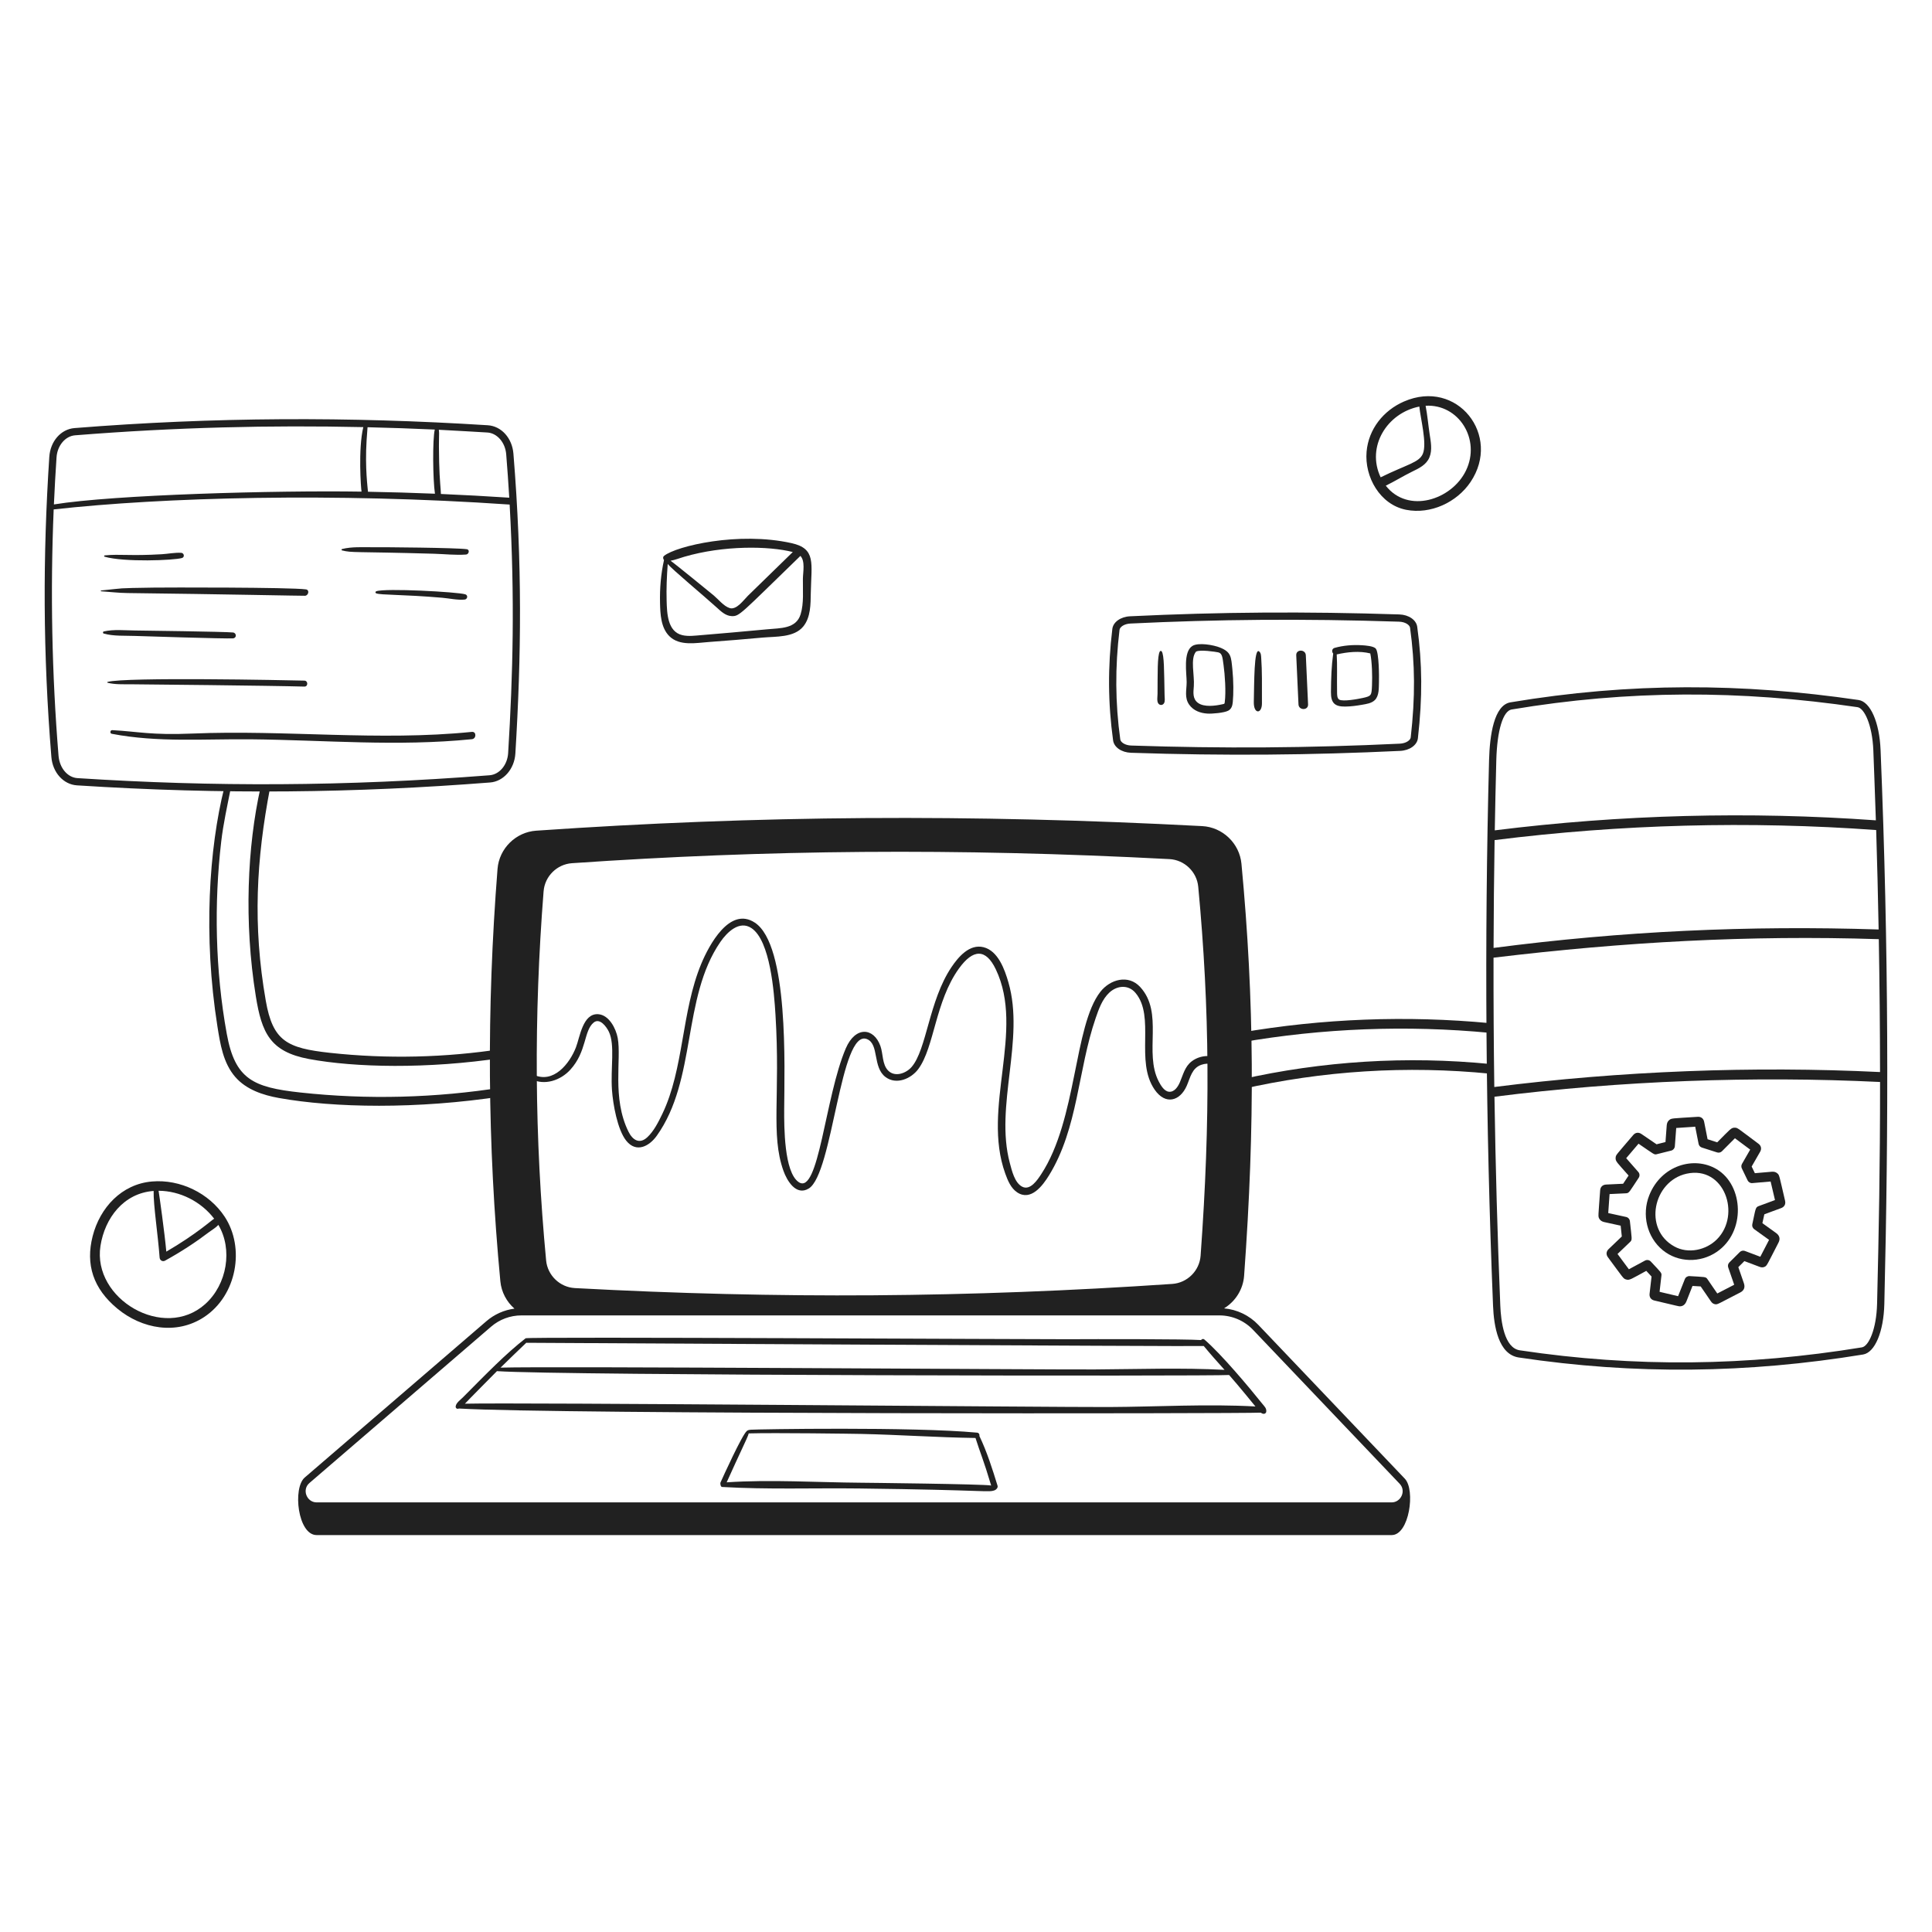 <svg width="400" height="400" viewBox="0 0 400 400" fill="none" xmlns="http://www.w3.org/2000/svg">
<path d="M389.353 155.265C389.119 149.539 387.247 145.287 384.803 144.929C360.785 141.407 337.547 141.259 312.727 145.411C309.309 145.983 308.431 152.235 308.295 157.381C307.311 194.879 307.589 232.881 309.119 270.337C309.291 274.593 310.231 280.421 314.445 281.053C338.447 284.651 361.777 284.355 385.729 280.437C388.183 280.035 389.993 275.727 390.131 269.959C391.023 232.565 391.067 197.377 389.355 155.267L389.353 155.265ZM309.441 173.935C335.583 170.649 362.159 169.949 388.443 171.851C388.653 178.703 388.823 185.567 388.951 192.439C362.077 191.571 335.895 192.773 309.227 196.259C309.249 188.809 309.321 181.367 309.441 173.935ZM312.973 146.891C337.189 142.837 360.291 142.851 384.583 146.413C385.989 146.619 387.639 150.085 387.853 155.327C387.853 155.327 388.225 164.995 388.379 169.841C362.131 167.955 335.589 168.651 309.477 171.915C309.561 167.077 309.667 162.243 309.793 157.417C309.957 151.223 311.175 147.189 312.975 146.889L312.973 146.891ZM309.221 198.279C336.119 195.031 362.129 193.573 388.985 194.445C389.145 203.611 389.231 212.787 389.241 221.957C362.971 220.673 335.477 221.743 309.379 225.053C309.255 216.131 309.205 207.203 309.221 198.279ZM388.629 269.921C388.503 275.205 386.899 278.725 385.485 278.957C361.683 282.847 338.517 283.143 314.665 279.569C311.427 279.085 310.749 273.547 310.619 270.277C310.033 255.935 309.631 241.511 309.413 227.067C335.443 223.753 363.033 222.737 389.247 224.013C389.247 241.829 389.001 254.377 388.631 269.923L388.629 269.921Z" fill="#212121"/>
<path d="M355.434 242.076C350.748 239.27 343.922 241.256 341.452 247.494C339.888 251.444 340.942 256.142 344.276 258.852C347.466 261.444 352.024 261.498 355.408 259.208C361.51 255.082 361.024 245.426 355.434 242.076ZM355.474 256.586C353.232 258.842 349.512 259.644 346.668 258.076C340.126 254.472 342.294 244.528 349.178 243.004C357.002 241.274 360.554 251.478 355.474 256.586Z" fill="#212121"/>
<path d="M369.589 248.64C368.325 243.24 368.429 243.33 367.987 242.936C367.535 242.532 366.977 242.58 366.765 242.6L363.327 242.896L362.661 241.516C362.935 241.046 364.011 239.148 364.395 238.5C364.783 237.85 364.623 237.21 364.079 236.804C359.697 233.54 359.785 233.492 359.181 233.476C358.401 233.462 358.285 233.748 355.535 236.506L353.535 235.866C353.435 235.338 352.965 233.05 352.833 232.3C352.703 231.562 352.177 231.18 351.491 231.224C346.043 231.574 346.077 231.502 345.605 231.888C345.133 232.27 345.091 232.832 345.075 233.042L344.819 236.452L342.973 236.914L339.853 234.788C339.231 234.36 338.581 234.476 338.143 234.994C334.563 239.206 334.557 239.072 334.501 239.668C334.427 240.458 334.801 240.676 337.183 243.382L336.051 245.082C335.501 245.104 333.309 245.222 332.551 245.248C331.783 245.274 331.343 245.766 331.297 246.426C330.913 251.892 330.821 251.832 331.133 252.348C331.447 252.87 331.997 252.988 332.201 253.032L335.541 253.762L335.779 256C335.357 256.394 333.639 258.066 333.083 258.576C332.511 259.096 332.503 259.76 332.895 260.288C336.159 264.69 336.053 264.702 336.627 264.89C337.387 265.142 337.709 264.81 340.845 263.118L341.937 264.296C341.867 264.862 341.629 267.07 341.531 267.826C341.435 268.586 341.849 269.1 342.495 269.252C347.543 270.44 347.515 270.46 347.805 270.46C348.359 270.46 348.867 270.162 349.161 269.42L350.415 266.242L352.107 266.342C352.429 266.822 353.805 268.788 354.219 269.42C354.459 269.788 354.773 269.994 355.145 270.034C355.637 270.088 355.701 269.96 360.309 267.588C361.091 267.186 361.345 266.522 361.049 265.668L359.901 262.348L361.155 261.098C361.613 261.274 363.593 262.006 364.303 262.284C364.711 262.446 365.083 262.432 365.417 262.246C365.851 262.004 365.875 261.822 368.219 257.27C368.629 256.476 368.439 255.798 367.713 255.276L364.883 253.244L365.287 251.414C365.809 251.226 368.017 250.384 368.737 250.136C369.449 249.886 369.737 249.298 369.583 248.636L369.589 248.64ZM364.107 249.716C363.407 249.96 363.479 250.358 362.795 253.462C362.709 253.852 362.863 254.254 363.187 254.488L366.267 256.7L364.453 260.198C363.981 260.018 361.985 259.28 361.279 259.002C360.913 258.858 360.491 258.944 360.209 259.224L358.049 261.372C357.775 261.642 357.683 262.046 357.809 262.408L359.047 265.992L355.547 267.802C355.251 267.362 353.919 265.46 353.503 264.826C353.167 264.316 353.005 264.406 349.813 264.204C349.391 264.178 348.983 264.432 348.825 264.834L347.431 268.362L343.597 267.456C343.655 266.956 343.885 264.84 343.981 264.086C344.057 263.5 343.897 263.464 341.787 261.19C341.477 260.856 340.981 260.774 340.579 260.99L337.241 262.788L334.891 259.622C335.277 259.26 336.941 257.64 337.501 257.126C337.993 256.674 337.839 256.486 337.453 252.832C337.407 252.404 337.093 252.052 336.671 251.96L332.967 251.15L333.245 247.22C333.747 247.198 335.871 247.086 336.633 247.06C337.323 247.036 337.343 246.748 339.273 243.852C339.525 243.476 339.491 242.976 339.191 242.638L336.687 239.79L339.239 236.79C342.541 239.04 342.465 239.106 343.023 238.964L346.005 238.218C346.423 238.112 346.727 237.752 346.759 237.322L347.043 233.54L350.975 233.266C351.073 233.788 351.541 236.062 351.673 236.808C351.737 237.174 351.999 237.474 352.353 237.588L355.507 238.596C355.865 238.71 356.255 238.614 356.519 238.348L359.197 235.662L362.359 238.014C362.107 238.448 361.059 240.3 360.669 240.956C360.499 241.246 360.483 241.598 360.627 241.9L361.823 244.384C362.005 244.76 362.399 244.99 362.811 244.946L366.589 244.62L367.491 248.456C366.269 248.9 365.365 249.274 364.105 249.712L364.107 249.716Z" fill="#212121"/>
<path d="M256.792 215.836C273.872 212.868 291.25 212.198 308.51 213.846C308.506 213.176 308.5 212.506 308.496 211.834C291.228 210.204 273.84 210.87 256.746 213.814C256.764 214.488 256.778 215.16 256.792 215.836Z" fill="#212121"/>
<path d="M308.569 220.293C291.237 218.589 273.869 219.667 256.875 223.495V225.545C273.873 221.667 291.253 220.577 308.595 222.303C308.587 221.633 308.579 220.963 308.571 220.291L308.569 220.293Z" fill="#212121"/>
<path d="M21.657 115.261C25.723 116.425 35.941 116.027 37.669 115.533C38.281 115.357 38.129 114.499 37.523 114.459C36.215 114.371 34.809 114.669 33.495 114.747C26.917 115.139 24.909 114.673 21.693 114.985C21.541 114.999 21.495 115.215 21.655 115.261H21.657Z" fill="#212121"/>
<path d="M20.947 122.421C22.776 122.547 24.567 122.765 26.41 122.785C46.014 123.013 62.782 123.377 63.166 123.347C63.861 123.291 64.147 122.139 63.344 122.027C60.108 121.573 34.114 121.621 31.875 121.657C23.602 121.789 26.128 121.745 20.947 122.249C20.837 122.259 20.834 122.413 20.947 122.421Z" fill="#212121"/>
<path d="M21.482 131.175C23.514 131.745 25.868 131.585 27.968 131.665C29.146 131.709 46.802 132.275 48.236 132.167C49.032 132.107 49.006 131.041 48.236 130.949C46.794 130.777 28.96 130.545 27.968 130.537C25.868 130.521 23.538 130.259 21.482 130.737C21.26 130.789 21.272 131.117 21.482 131.175Z" fill="#212121"/>
<path d="M22.278 141.36C23.822 141.742 25.438 141.664 27.02 141.672C28.758 141.68 56.15 141.95 63.018 142.15C63.812 142.174 63.812 140.936 63.018 140.916C59.134 140.82 26.024 140.146 22.278 141.18C22.19 141.204 22.186 141.338 22.278 141.36Z" fill="#212121"/>
<path d="M23.127 151.922C32.67 153.758 42.257 152.968 51.898 153.064C67.302 153.218 82.178 154.598 97.697 153.044C98.659 152.948 98.666 151.43 97.697 151.528C78.451 153.482 59.081 151.068 39.791 151.876C31.242 152.234 28.674 151.462 23.23 151.168C22.805 151.146 22.703 151.838 23.128 151.92L23.127 151.922Z" fill="#212121"/>
<path d="M70.817 113.956C72.965 114.49 73.079 114.166 89.841 114.646C92.033 114.708 94.311 114.972 96.495 114.812C97.081 114.768 97.313 113.806 96.645 113.708C94.517 113.394 79.235 113.274 77.267 113.298C75.147 113.324 72.883 113.146 70.817 113.672C70.677 113.708 70.675 113.922 70.817 113.956Z" fill="#212121"/>
<path d="M77.885 122.843C78.863 123.227 83.285 123.047 91.547 123.759C93.039 123.887 94.697 124.275 96.185 124.137C96.793 124.081 96.955 123.245 96.333 123.047C94.771 122.553 79.625 121.727 77.887 122.421C77.681 122.503 77.677 122.761 77.885 122.843Z" fill="#212121"/>
<path d="M106.298 93.92C106.036 90.694 103.804 88.222 100.99 88.044C72.206 86.228 44.17 86.336 15.42 88.63C12.614 88.854 10.42 91.36 10.208 94.588C8.856 115.166 8.88 135.204 10.636 156.726C10.9 159.948 13.128 162.418 15.936 162.6C46.288 164.546 73.644 164.18 101.48 162.004C104.262 161.786 106.508 159.21 106.702 156.01C107.932 135.824 108.158 116.798 106.298 93.92ZM100.896 89.544C102.926 89.67 104.604 91.606 104.804 94.044C105.048 97.038 105.258 100.036 105.436 103.042C100.724 102.732 96.006 102.474 91.286 102.272C91.274 101.368 91.01 99.43 90.922 95.688C90.788 89.996 91.004 90.136 90.854 88.978C93.574 89.108 100.894 89.546 100.894 89.546L100.896 89.544ZM75.902 91.138C75.956 90.248 76.038 89.35 76.096 88.454C80.742 88.564 85.384 88.722 90.018 88.936C89.534 90.904 89.61 99.256 90.05 102.218C85.43 102.03 80.808 101.892 76.186 101.81C76.154 101.166 75.538 96.992 75.902 91.138ZM11.706 94.686C11.866 92.248 13.516 90.288 15.54 90.126C36.518 88.452 56.034 88.012 75.218 88.432C74.126 92.932 74.732 101.2 74.854 101.786C57.198 101.508 23.592 102.414 11.16 104.438C11.326 100.7 11.49 97.972 11.706 94.686ZM105.206 155.918C105.056 158.376 103.404 160.35 101.364 160.51C71.444 162.844 44.108 162.914 16.032 161.102C14.006 160.972 12.328 159.038 12.118 156.46C10.74 139.56 10.404 122.452 11.114 105.47C33.682 102.962 69.11 101.964 105.516 104.464C106.608 124.054 106.2 139.634 105.206 155.918Z" fill="#212121"/>
<path d="M63.971 219.257C73.444 221.021 88.457 221.369 104.017 219.019C104.019 218.399 104.025 217.779 104.029 217.159C92.224 218.983 80.192 219.273 68.303 217.977C59.417 217.009 56.486 215.549 55.026 207.187C52.283 191.493 53.08 177.941 55.911 163.127H53.923C51.227 175.167 50.477 190.881 52.969 206.289C54.185 213.811 55.907 217.753 63.971 219.257Z" fill="#212121"/>
<path d="M104.035 225.132C90.207 227.33 76.109 227.706 62.175 226.19C52.389 225.128 48.667 223.432 46.955 214.066C44.543 200.844 44.317 187.004 45.799 174.26C46.229 170.548 47.065 166.8 47.803 163.084C47.347 163.078 46.893 163.072 46.437 163.066C43.283 175.634 42.057 193.834 45.011 212.478C45.591 216.136 46.197 220.084 48.713 222.978C50.981 225.59 54.429 226.734 57.733 227.326C69.089 229.364 86.309 229.7 104.057 226.968C104.049 226.356 104.043 225.744 104.037 225.132H104.035Z" fill="#212121"/>
<path d="M290.87 306.163L260.51 274.286C258.646 272.328 256.104 271.117 253.422 270.882C255.752 269.47 257.372 266.989 257.58 264.132C259.868 232.71 259.704 207.201 257.03 178.834C256.632 174.612 253.138 171.258 248.902 171.036C200.802 168.508 156.986 168.808 111.006 171.984C106.78 172.276 103.34 175.682 103.008 179.906C100.718 208.969 100.91 236.892 103.592 265.272C103.804 267.52 104.896 269.523 106.51 270.939C104.374 271.219 102.352 272.115 100.706 273.533L63.086 305.909C60.556 308.085 61.658 317.821 65.552 317.821H288.134C291.784 317.821 293.076 308.482 290.87 306.167V306.163ZM112.548 184.526C112.792 181.428 115.314 178.93 118.414 178.716C158.55 175.946 197.81 175.54 242.122 177.868C245.228 178.032 247.79 180.49 248.082 183.586C250.474 208.985 250.622 231.83 248.572 259.976C248.346 263.098 245.82 265.611 242.696 265.823C200.49 268.681 161.192 268.955 119.022 266.683C115.922 266.517 113.364 264.059 113.07 260.968C110.668 235.554 110.498 210.551 112.546 184.524L112.548 184.526ZM288.134 311.053H65.552C63.526 311.053 62.446 308.434 64.064 307.042L101.684 274.666C103.426 273.166 105.65 272.341 107.948 272.341H252.47C255.086 272.341 257.622 273.427 259.424 275.323L289.784 307.199C291.194 308.678 290.03 311.053 288.134 311.053Z" fill="#212121"/>
<path d="M261.313 290.594C258.591 287.186 252.897 280.398 249.385 277.358C249.109 277.118 248.817 277.228 248.669 277.446C245.427 277.222 226.983 277.24 220.885 277.272C214.831 277.304 109.283 276.722 108.827 277.076C104.713 280.278 100.819 284.302 95.843 289.31C95.347 289.81 94.461 290.414 94.347 291.138C94.295 291.478 94.533 291.722 94.875 291.668C94.919 291.662 94.957 291.63 94.999 291.618C115.213 292.83 258.015 292.684 261.019 292.474C261.199 292.602 261.397 292.702 261.645 292.72C261.855 292.736 262.123 292.546 262.157 292.33C262.279 291.57 261.761 291.158 261.313 290.594ZM108.951 278.01C118.075 278.058 245.883 278.784 249.229 278.682C250.615 280.362 252.067 281.99 253.525 283.614C244.593 283.148 235.583 283.476 226.649 283.528C216.421 283.588 113.921 282.834 103.635 283.154C105.475 281.336 107.085 279.804 108.953 278.012L108.951 278.01ZM229.525 291.312C218.455 291.36 107.221 290.338 96.259 290.622C96.683 290.138 102.687 284.08 102.889 283.88C116.297 284.798 250.735 284.948 254.475 284.678C256.445 286.918 259.595 290.782 259.925 291.194C249.799 290.64 239.663 291.266 229.525 291.312Z" fill="#212121"/>
<path d="M206.534 307.605C205.466 304.141 204.35 300.597 202.778 297.319C202.842 297.017 202.694 296.655 202.286 296.615C189.072 295.367 156.51 295.911 155.42 296.009C154.882 296.057 154.75 296.165 154.612 296.281C153.616 297.133 149.714 305.715 149.182 306.913C149.064 307.177 149.212 307.845 149.49 307.861C158.926 308.409 168.452 308.059 177.906 308.173C204.854 308.497 204.534 309.053 205.962 308.533C206.214 308.441 206.666 308.029 206.534 307.603V307.605ZM178.136 306.981C169.108 306.915 159.484 306.291 150.45 306.901C151.18 305.265 153.502 300.209 153.93 299.317C154.172 298.811 154.98 297.075 155.014 296.771C160.254 296.613 176.864 296.849 178.296 296.879C186.186 297.049 194.08 297.609 201.966 297.717C202.954 300.853 203.612 302.193 205.21 307.559C203.552 307.251 179.122 306.989 178.136 306.981Z" fill="#212121"/>
<path d="M109.946 223.393C112.736 224.823 116.052 223.699 118.08 221.473C121.52 217.699 120.836 213.413 122.912 211.709C124.17 210.675 125.554 212.559 126.06 213.609C127.366 216.327 126.384 221.183 126.704 225.691C126.912 228.613 127.832 233.913 129.672 236.191C131.716 238.725 134.385 237.381 135.983 235.139C144.293 223.489 141.151 206.651 149.149 195.013C150.525 193.011 153.094 190.467 155.606 192.173C159.478 194.803 160.268 205.447 160.554 210.065C161.592 226.861 159.532 234.875 162.198 242.385C162.926 244.435 164.816 247.669 167.444 246.069C172.476 243.005 173.93 212.827 179.516 215.143C182.044 216.191 180.631 220.951 183.337 222.987C185.581 224.675 188.654 223.341 190.142 221.313C193.456 216.793 193.624 207.349 198.526 200.537C201.47 196.443 204.104 196.365 206.166 200.679C212.242 213.391 203.208 229.337 208.126 242.969C208.64 244.395 209.28 245.991 210.596 246.867C213.43 248.751 215.87 245.485 217.186 243.347C223.224 233.547 223.144 221.557 226.844 210.793C227.484 208.933 228.19 206.899 229.662 205.519C231.262 204.019 233.612 203.805 235.094 205.569C239.25 210.515 234.956 219.663 239.052 225.595C241.304 228.857 244.312 227.963 245.698 224.809C246.448 223.101 246.746 221.143 248.726 220.453C250.226 219.929 251.908 220.301 252.974 221.483C253.656 222.239 254.77 221.119 254.09 220.367C252.236 218.313 248.882 218.065 246.7 219.761C245.288 220.859 244.946 222.535 244.27 224.095C243.876 225.007 243.132 226.163 241.992 226.029C241.012 225.915 240.302 224.675 239.892 223.881C236.796 217.885 241.002 209.715 236.062 204.347C233.612 201.685 229.828 202.759 227.81 205.355C222.302 212.433 222.998 231.787 215.572 243.101C214.812 244.257 213.298 246.581 211.608 245.679C210.058 244.851 209.49 242.341 209.072 240.783C205.91 228.977 212.228 215.285 208.784 203.391C208.016 200.737 206.652 196.849 203.614 196.105C200.714 195.395 198.411 198.127 196.985 200.247C192.303 207.213 191.881 217.281 188.735 220.911C187.607 222.213 185.318 223.069 183.912 221.681C182.616 220.403 182.861 218.183 182.283 216.571C180.891 212.689 177.091 212.447 175.117 217.045C170.799 227.109 169.524 247.631 165.338 244.729C162.338 242.649 162.342 233.295 162.358 229.711C162.398 221.061 163.33 195.671 156.282 191.023C151.06 187.581 146.756 195.775 145.192 199.533C141.058 209.473 141.624 221.289 137.116 230.645C136.318 232.301 135.371 234.201 134.007 235.465C132.383 236.965 130.964 236.019 130.108 234.279C126.668 227.279 128.694 219.321 127.892 214.911C127.54 212.975 126.108 210.131 123.854 209.979C120.65 209.765 120.058 214.743 119.242 216.845C117.936 220.215 114.598 224.437 110.468 222.505C109.874 222.227 109.35 223.089 109.948 223.395L109.946 223.393Z" fill="#212121"/>
<path d="M163.857 112.447C152.897 110.009 140.043 113.045 137.499 115.075C137.213 115.303 137.261 115.703 137.473 115.959C136.827 118.853 136.585 121.823 136.651 124.789C136.703 127.117 136.815 129.967 138.587 131.717C140.697 133.799 144.097 133.113 146.743 132.921C150.461 132.651 154.177 132.345 157.891 132.005C160.589 131.755 164.399 132.039 166.303 129.711C167.869 127.795 167.823 125.077 167.867 122.737C167.983 116.571 169.003 113.589 163.861 112.447H163.857ZM164.139 114.293C162.213 116.167 156.015 122.199 154.847 123.349C153.947 124.237 152.493 126.347 151.059 125.891C149.839 125.503 148.723 124.077 147.755 123.267C147.185 122.791 139.463 116.491 138.833 116.097C139.785 115.923 140.677 115.567 141.631 115.285C149.787 112.893 159.161 113.017 164.139 114.293ZM166.231 119.827C166.193 122.201 166.467 124.881 165.759 127.185C164.823 130.233 161.525 130.021 158.877 130.287C155.825 130.593 146.739 131.379 145.253 131.493C143.957 131.591 142.553 131.805 141.269 131.503C138.179 130.777 138.095 126.933 138.019 124.377C137.945 121.845 138.055 119.293 138.247 116.761C139.075 117.831 145.871 123.485 148.359 125.749C149.237 126.547 150.205 127.501 151.467 127.557C153.121 127.631 153.215 127.207 165.713 115.095C166.741 116.157 166.253 118.443 166.231 119.827Z" fill="#212121"/>
<path d="M234.162 155.854C232.21 155.788 230.652 154.716 230.456 153.302C229.392 145.624 229.34 138.068 230.298 130.206C230.472 128.788 232.014 127.69 233.964 127.596C252.552 126.7 270.266 126.578 289.71 127.212C291.664 127.274 293.224 128.348 293.42 129.764C294.48 137.434 294.524 144.336 293.564 152.836C293.404 154.266 291.858 155.37 289.892 155.464C271.406 156.34 253.702 156.508 234.162 155.854ZM234.038 129.096C232.738 129.158 231.858 129.816 231.788 130.39C230.846 138.12 230.896 145.548 231.942 153.098C232.022 153.67 232.912 154.314 234.212 154.356C253.174 154.99 270.846 154.868 289.822 153.968C291.13 153.906 292.01 153.246 292.076 152.67C293.022 144.3 292.978 137.512 291.938 129.972C291.858 129.398 290.968 128.754 289.664 128.712C269.566 128.058 251.93 128.232 234.04 129.096H234.038Z" fill="#212121"/>
<path d="M255.148 138.546C254.886 136.002 254.922 135.03 252.642 134.088C251.292 133.53 248.076 132.956 246.85 133.75C244.92 134.998 245.684 139.426 245.684 141.21C245.684 142.858 245.174 144.462 246.232 145.926C247.118 147.15 248.53 147.65 249.994 147.742C250.95 147.802 253.462 147.592 254.304 147.134C254.984 146.762 255.166 146.082 255.234 145.36C255.398 143.616 255.404 141.04 255.15 138.55L255.148 138.546ZM253.574 145.356C253.52 145.76 253.534 145.706 253.092 145.808C251.584 146.152 249.316 146.44 248.054 145.542C246.866 144.696 247.074 143.334 247.17 142.064C247.342 139.768 246.39 136.376 247.62 134.916C248.424 134.44 251.69 134.958 252.178 135.054C253.054 135.226 253.098 136.048 253.328 137.726C253.592 139.634 253.858 143.208 253.574 145.356Z" fill="#212121"/>
<path d="M261.126 136.313C261.09 135.803 261.108 135.199 260.686 134.865C259.614 134.017 259.68 141.535 259.588 145.307C259.524 147.913 261.268 147.855 261.272 145.647C261.276 141.629 261.31 138.905 261.126 136.313Z" fill="#212121"/>
<path d="M268.372 135.663L268.838 145.841C268.896 147.113 270.88 147.119 270.822 145.841L270.356 135.663C270.298 134.391 268.314 134.385 268.372 135.663Z" fill="#212121"/>
<path d="M284.851 134.305C284.417 133.751 282.697 133.637 281.993 133.591C280.101 133.471 278.147 133.625 276.319 134.135C275.721 134.301 275.699 134.969 276.025 135.315C275.665 137.937 275.583 140.373 275.559 143.315C275.539 145.591 276.397 146.311 278.523 146.287C279.689 146.273 280.863 146.113 282.011 145.911C282.905 145.755 283.965 145.613 284.641 144.949C285.557 144.049 285.461 142.437 285.499 141.261C285.537 140.131 285.517 135.147 284.853 134.305H284.851ZM284.057 141.903C283.965 143.971 283.967 144.105 282.169 144.501C281.225 144.709 277.999 145.321 277.255 144.835C276.805 144.543 276.835 143.783 276.827 143.313C276.777 140.381 276.893 137.663 276.751 135.493C278.959 134.985 281.469 134.721 283.701 135.283C284.071 137.041 284.143 140.023 284.057 141.901V141.903Z" fill="#212121"/>
<path d="M240.134 134.874C239.592 135.762 239.692 139.526 239.656 143.63C239.652 144.162 239.476 145.17 239.804 145.63C240.112 146.062 240.672 146.07 240.978 145.63C241.262 145.222 241.122 144.412 241.114 143.938C241.008 138.762 241.04 135.694 240.528 134.874C240.438 134.728 240.224 134.726 240.134 134.874Z" fill="#212121"/>
<path d="M46.506 251.89C43.294 247.026 37.304 244.114 31.474 244.614C25.19 245.152 20.696 250.012 19.182 255.942C17.69 261.782 19.274 266.792 24.32 270.956C29.39 275.136 36.538 276.448 42.244 272.694C49.068 268.204 50.758 258.326 46.506 251.89ZM44.336 252.316C43.762 252.654 40.644 255.522 34.434 259.138C34.096 255.348 32.976 247.366 32.834 246.536C37.276 246.554 41.648 248.79 44.336 252.316ZM42.486 269.996C33.944 277.666 19.08 268.936 20.802 257.944C21.7 252.22 25.562 247.03 31.808 246.572C31.732 249.404 32.726 255.83 33.046 260.364C33.086 260.926 33.65 261.294 34.168 261.008C37.654 259.082 40.554 257.164 43.332 255.056C43.886 254.634 44.708 254.184 45.204 253.594C48.218 258.632 47.04 265.906 42.486 269.996Z" fill="#212121"/>
<path d="M290.675 83.13C286.419 84.984 283.345 88.838 282.937 93.514C282.481 98.746 285.717 104.494 291.131 105.55C296.189 106.538 301.609 104.024 304.453 99.804C310.955 90.158 301.707 78.324 290.677 83.13H290.675ZM293.861 84.174C294.063 86.496 295.491 91.796 294.587 93.944C293.823 95.762 291.415 96.098 285.849 98.822C282.843 92.506 287.135 85.508 293.861 84.172V84.174ZM303.511 97.43C300.573 103.516 291.497 106.436 286.913 100.554C288.655 99.712 290.637 98.492 292.319 97.672C293.761 96.968 295.311 96.258 295.955 94.678C296.583 93.136 296.221 91.418 295.983 89.832C295.707 88.002 295.523 85.874 295.157 84.008C301.975 83.602 306.651 90.928 303.511 97.43Z" fill="#212121"/>
</svg>
